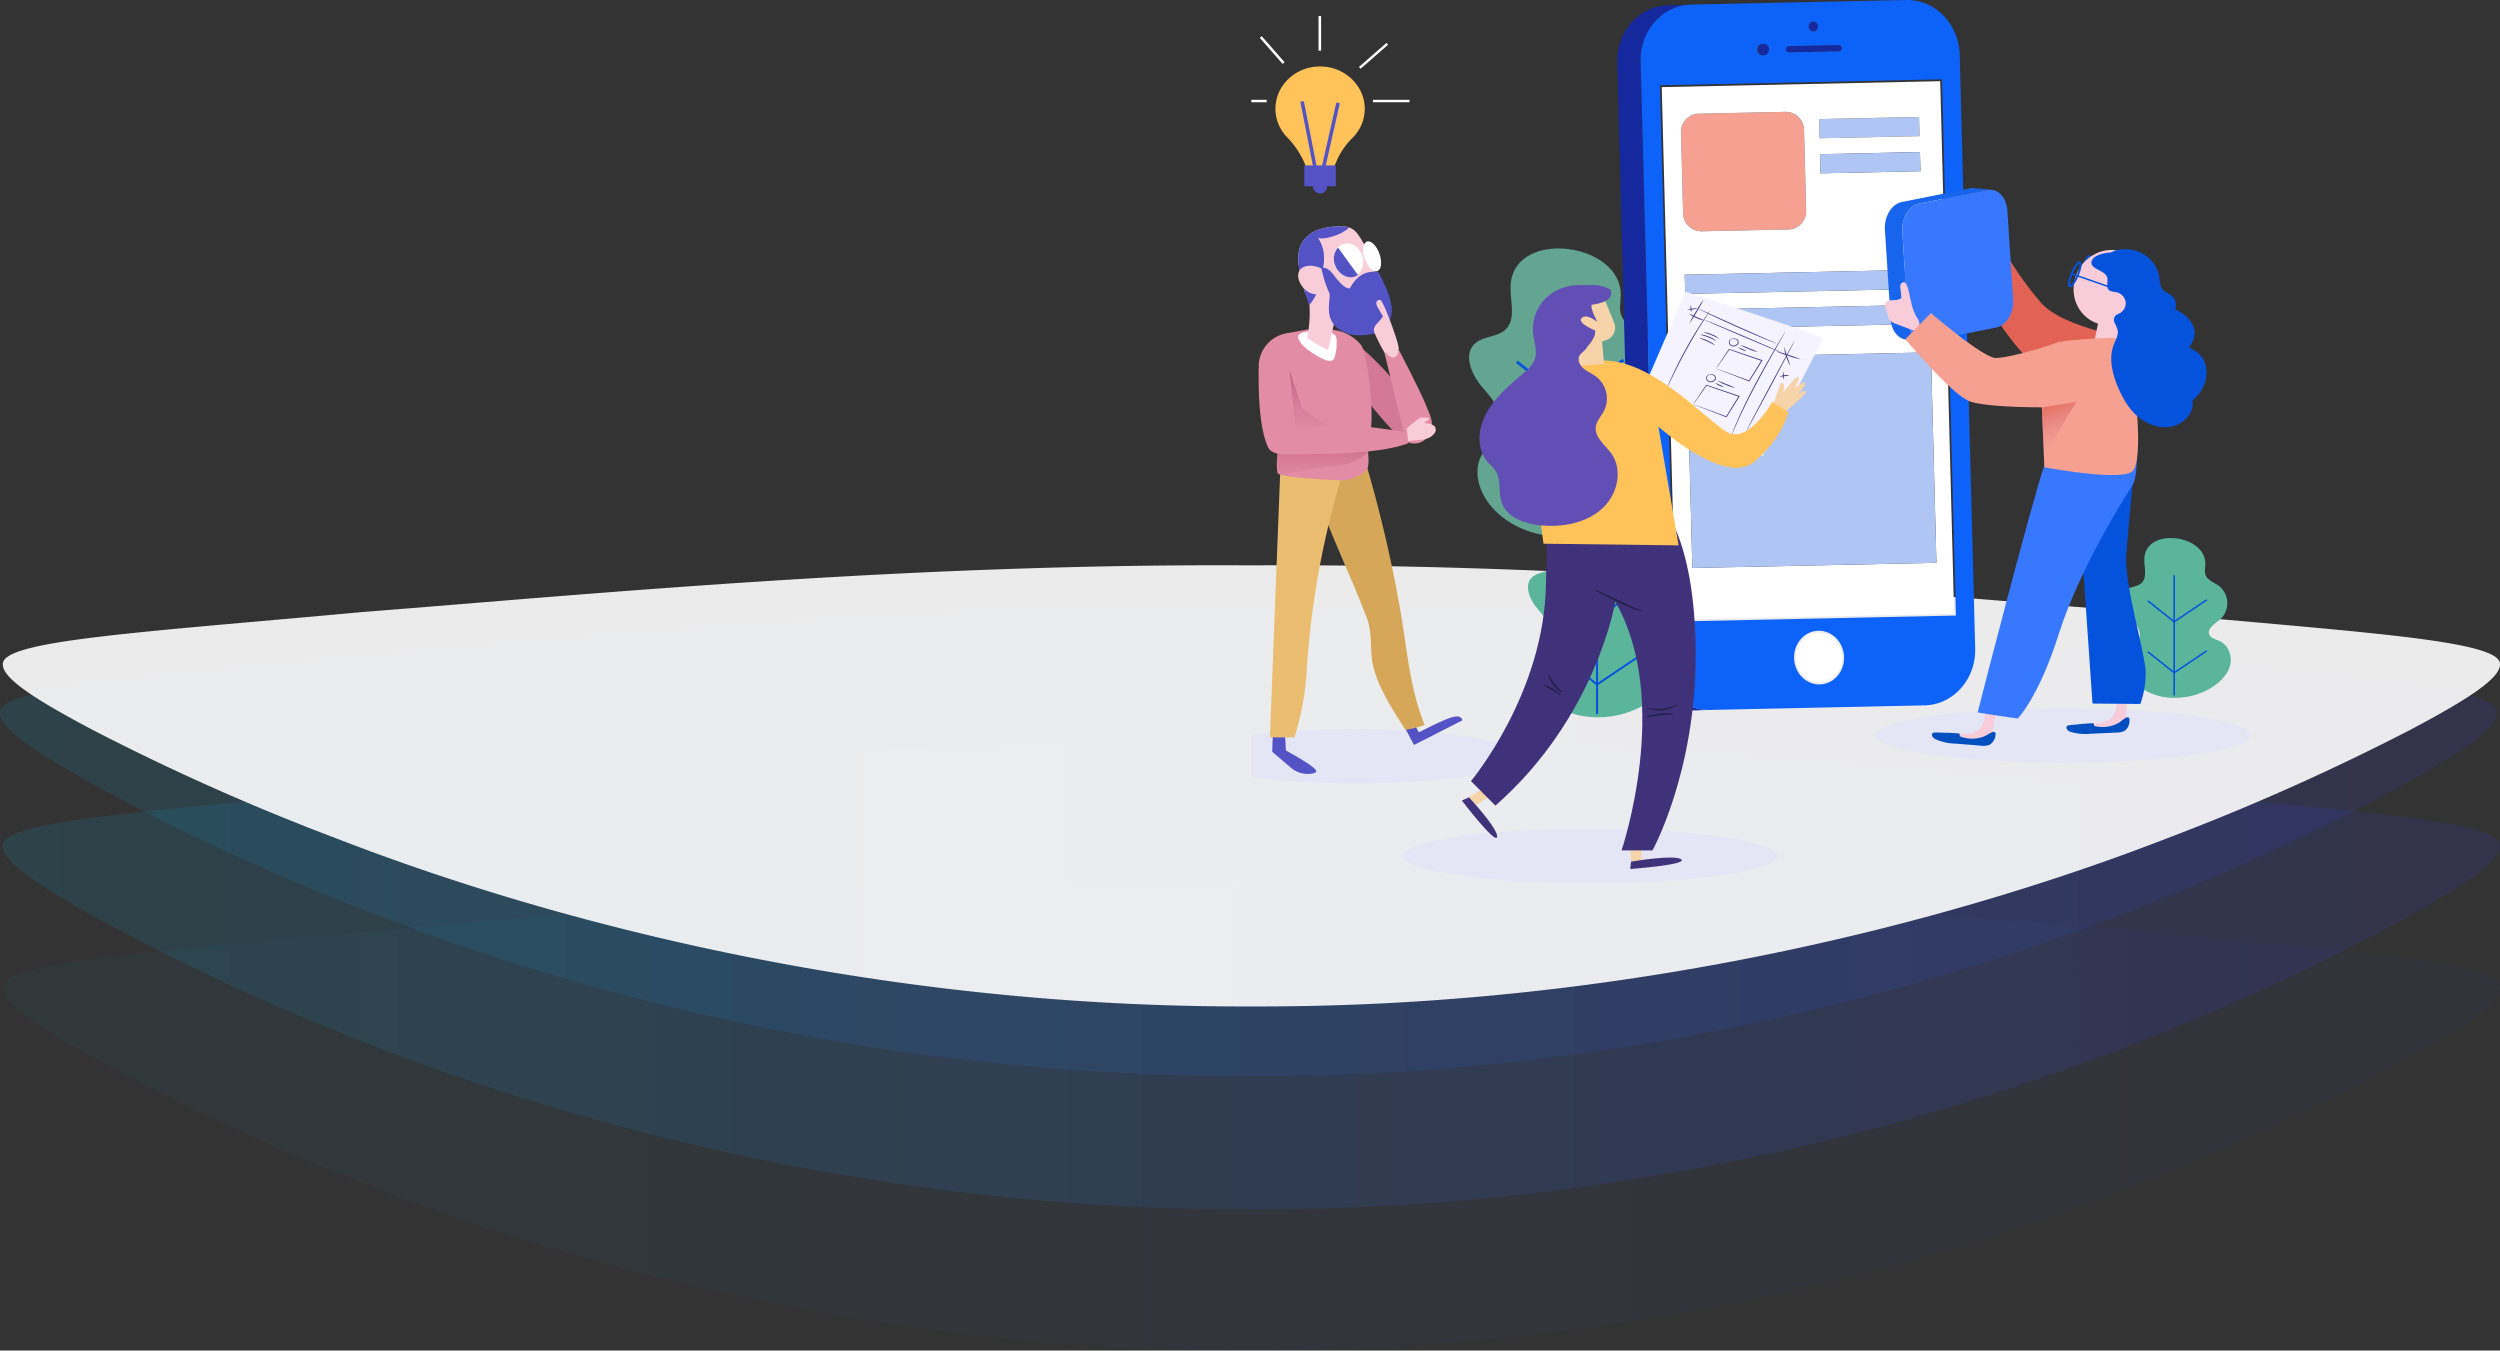 <svg xmlns="http://www.w3.org/2000/svg" xmlns:xlink="http://www.w3.org/1999/xlink" width="920.047" height="497.028" viewBox="0 0 920.047 497.028">
  <rect x="0" y="0" width="920.047" height="497.028" fill="#333333" stroke="none"/>
  <defs>
    <linearGradient id="linear-gradient" x1="-0.25" y1="0.5" x2="1.25" y2="0.5" gradientUnits="objectBoundingBox">
      <stop offset="0" stop-color="#0ab3c4"/>
      <stop offset="1" stop-color="#3d1cde"/>
    </linearGradient>
    <clipPath id="clip-path">
      <rect id="crop" width="367.513" height="325.012" transform="translate(0 91.03)" fill="none"/>
    </clipPath>
    <clipPath id="clip-path-2">
      <path id="Path_198" data-name="Path 198" d="M116.352,113.364l-8.614.266c-.3-11.367,8.049-20.758,18.63-20.983l8.614-.267C124.4,92.606,116.056,102,116.352,113.364Z" transform="translate(-107.73 -92.38)" fill="none"/>
    </clipPath>
    <clipPath id="clip-path-3">
      <path id="Path_201" data-name="Path 201" d="M140.609,304.072l-8.614.267c-10.582.225-19.407-8.808-19.7-20.168l8.614-.267C121.2,295.265,130.028,304.3,140.609,304.072Z" transform="translate(-112.292 -283.904)" fill="none"/>
    </clipPath>
    <linearGradient id="linear-gradient-4" x1="0.59" y1="0.754" x2="0.417" y2="0.02" gradientUnits="objectBoundingBox">
      <stop offset="0" stop-color="#d37897" stop-opacity="0"/>
      <stop offset="0.937" stop-color="#e26356" stop-opacity="0.702"/>
    </linearGradient>
    <linearGradient id="linear-gradient-5" x1="1.545" y1="1.235" x2="1.545" y2="-0.318" gradientUnits="objectBoundingBox">
      <stop offset="0" stop-color="#d37897" stop-opacity="0"/>
      <stop offset="0.899" stop-color="#bc547c"/>
    </linearGradient>
    <linearGradient id="linear-gradient-6" x1="2.477" y1="0.5" x2="3.477" y2="0.5" xlink:href="#linear-gradient-5"/>
    <linearGradient id="linear-gradient-7" x1="3.082" y1="1.235" x2="3.082" y2="-0.318" xlink:href="#linear-gradient-5"/>
    <linearGradient id="linear-gradient-8" x1="8.143" y1="0.5" x2="9.143" y2="0.5" xlink:href="#linear-gradient-5"/>
  </defs>
  <g id="Group_119" data-name="Group 119" transform="translate(299.027 -1083.988)">
    <path id="Ellipse_4_copy_6" data-name="Ellipse 4 copy 6" d="M1275.489,1861.01c-138.825.537-259-33.552-336.786-65.6a832.217,832.217,0,0,1-90.419-42.851c-20.738-11.709-32.18-19.641-32.289-25.029-1.023-9.475,48.739-12.456,132.572-20.615,83.461-6.924,200.994-19.025,326.922-18.213,125.928-.812,243.461,11.288,326.922,18.213,83.833,8.159,133.6,11.14,132.572,20.615-.109,5.388-11.551,13.32-32.288,25.03a821.767,821.767,0,0,1-90.533,42.837C1534.484,1827.454,1414.316,1861.548,1275.489,1861.01Z" transform="translate(-1114.007 -280)" opacity="0.051" fill="url(#linear-gradient)"/>
    <path id="Ellipse_4_copy_6-2" data-name="Ellipse 4 copy 6" d="M1275.489,1809.01c-138.825.537-259-33.552-336.786-65.6a832.194,832.194,0,0,1-90.419-42.851c-20.738-11.709-32.18-19.641-32.289-25.029-1.023-9.475,48.739-12.456,132.572-20.615,83.461-6.924,200.994-19.025,326.922-18.213,125.928-.812,243.461,11.289,326.922,18.213,83.833,8.159,133.6,11.14,132.572,20.615-.109,5.388-11.551,13.32-32.288,25.03a821.767,821.767,0,0,1-90.533,42.837C1534.484,1775.454,1414.316,1809.548,1275.489,1809.01Z" transform="translate(-1114.007 -280)" opacity="0.149" fill="url(#linear-gradient)"/>
    <path id="Ellipse_4_copy_6-3" data-name="Ellipse 4 copy 6" d="M1274.49,1760.01c-138.826.537-259-33.552-336.786-65.6a832.221,832.221,0,0,1-90.42-42.851c-20.738-11.709-32.18-19.641-32.289-25.029-1.023-9.475,48.739-12.456,132.572-20.615,83.461-6.924,200.994-19.025,326.922-18.213,125.928-.812,243.46,11.288,326.922,18.213,83.833,8.159,133.6,11.14,132.572,20.615-.109,5.388-11.551,13.32-32.288,25.03a821.756,821.756,0,0,1-90.533,42.837C1533.484,1726.454,1413.316,1760.548,1274.49,1760.01Z" transform="translate(-1114.007 -280)" opacity="0.149" fill="url(#linear-gradient)"/>
    <path id="Ellipse_4_copy_6-4" data-name="Ellipse 4 copy 6" d="M1275.517,1734.374c138.826.506,259-31.606,336.786-61.8a855.868,855.868,0,0,0,90.42-40.366c20.738-11.03,32.18-18.5,32.289-23.577,1.023-8.926-48.739-11.734-132.572-19.42-83.461-6.522-200.994-17.922-326.922-17.156-125.928-.765-243.46,10.635-326.922,17.156-83.834,7.686-133.6,10.494-132.572,19.42.109,5.076,11.551,12.547,32.288,23.579a845.25,845.25,0,0,0,90.533,40.353C1016.522,1702.764,1136.69,1734.881,1275.517,1734.374Z" transform="translate(-1114.007 -280)" fill="#fff" opacity="0.902"/>
    <g id="Vector_Smart_Object" data-name="Vector Smart Object" transform="translate(161.487 992.958)" clip-path="url(#clip-path)">
      <g id="Group_38" data-name="Group 38" transform="translate(320.185 289.043)">
        <g id="Group_37" data-name="Group 37">
          <path id="Path_189" data-name="Path 189" d="M264.637,256.442c-.367,3.369,1.4,7.511-1.3,9.721-1.622,1.322-4.177,1.16-5.808,2.475-2.751,2.216-.932,6.487,1.356,9.135s5.091,5.929,3.672,9.076c-.72,1.6-2.376,2.619-3.428,4.04-2.338,3.157-1.212,7.671,1.241,10.748,6.321,7.929,19.558,8.405,28.45,3.137,3.225-1.91,6.151-4.6,7.212-8.065s-.26-7.728-3.666-9.332c-1.376-.649-3.144-.973-3.8-2.292-1.117-2.255,2.023-4.1,3.977-5.764a8.076,8.076,0,0,0-.587-12.35c-1.686-1.2-3.967-1.931-4.76-3.779-.562-1.312-.179-2.79-.154-4.206C287.227,248.28,265.838,245.4,264.637,256.442Z" transform="translate(-256.139 -249.435)" fill="#5bb59b"/>
          <g id="Group_34" data-name="Group 34" transform="translate(19.142 13.694)">
            <rect id="Rectangle_49" data-name="Rectangle 49" width="0.582" height="44.201" fill="#0553dd"/>
          </g>
          <g id="Group_35" data-name="Group 35" transform="translate(9.54 22.483)">
            <path id="Path_190" data-name="Path 190" d="M273.649,276.091l-9.878-7.865.375-.423,9.534,7.59,11.852-7.972.337.451Z" transform="translate(-263.77 -267.421)" fill="#0553dd"/>
          </g>
          <g id="Group_36" data-name="Group 36" transform="translate(9.54 41.25)">
            <path id="Path_191" data-name="Path 191" d="M273.649,291.1l-9.878-7.865.375-.423,9.534,7.59,11.852-7.972.337.451Z" transform="translate(-263.77 -282.434)" fill="#0553dd"/>
          </g>
        </g>
      </g>
      <g id="Group_43" data-name="Group 43" transform="translate(80.141 182.467)">
        <g id="Group_42" data-name="Group 42">
          <path id="Path_192" data-name="Path 192" d="M79.462,176.834C78.8,182.918,82,190.4,77.1,194.391c-2.93,2.39-7.546,2.1-10.492,4.47-4.969,4-1.684,11.718,2.45,16.5s9.194,10.71,6.631,16.395c-1.3,2.883-4.291,4.73-6.192,7.3-4.222,5.7-2.188,13.856,2.242,19.413,11.417,14.322,35.329,15.183,51.388,5.667,5.824-3.451,11.111-8.316,13.027-14.568s-.47-13.959-6.621-16.856c-2.486-1.171-5.68-1.757-6.858-4.139-2.016-4.075,3.654-7.4,7.184-10.411,6.672-5.69,6.124-17.209-1.062-22.308-3.043-2.16-7.165-3.489-8.6-6.828-1.015-2.367-.322-5.039-.278-7.594C120.265,162.092,81.629,156.9,79.462,176.834Z" transform="translate(-64.111 -164.177)" fill="#63a590"/>
          <g id="Group_39" data-name="Group 39" transform="translate(34.576 24.734)">
            <rect id="Rectangle_50" data-name="Rectangle 50" width="1.052" height="128.608" fill="#0553dd"/>
          </g>
          <g id="Group_40" data-name="Group 40" transform="translate(17.232 40.611)">
            <path id="Path_193" data-name="Path 193" d="M95.739,212.324,77.9,198.118l.677-.763,17.22,13.709,21.407-14.4.609.814Z" transform="translate(-77.896 -196.665)" fill="#0553dd"/>
          </g>
          <g id="Group_41" data-name="Group 41" transform="translate(17.232 74.508)">
            <path id="Path_194" data-name="Path 194" d="M95.739,239.441,77.9,225.235l.677-.763,17.22,13.709,21.407-14.4.609.814Z" transform="translate(-77.896 -223.782)" fill="#0553dd"/>
          </g>
        </g>
      </g>
      <g id="Group_64" data-name="Group 64" transform="translate(134.668 91.03)">
        <g id="Group_63" data-name="Group 63">
          <g id="Group_46" data-name="Group 46" transform="translate(0 1.688)">
            <g id="Group_45" data-name="Group 45" clip-path="url(#clip-path-2)">
              <g id="Group_44" data-name="Group 44" transform="translate(0)">
                <path id="Path_195" data-name="Path 195" d="M116.352,111.2l-8.614.266a21.6,21.6,0,0,1,2.214-10.179l8.614-.266a21.605,21.605,0,0,0-2.214,10.179" transform="translate(-107.73 -90.219)" fill="#15289e"/>
                <path id="Path_196" data-name="Path 196" d="M118.122,102.284l-8.614.266a20.178,20.178,0,0,1,4.855-6.3l8.614-.267a20.2,20.2,0,0,0-4.855,6.3" transform="translate(-107.286 -91.479)" fill="#15289e"/>
                <path id="Path_197" data-name="Path 197" d="M122.006,96.882l-8.614.267a18.178,18.178,0,0,1,11.561-4.5l8.614-.267a18.188,18.188,0,0,0-11.561,4.5" transform="translate(-106.315 -92.38)" fill="#15289e"/>
              </g>
            </g>
          </g>
          <g id="Group_47" data-name="Group 47" transform="translate(0.008 22.672)">
            <path id="Path_199" data-name="Path 199" d="M122.046,327.6l-8.614.267-5.695-218.431,8.614-.267Z" transform="translate(-107.737 -109.166)" fill="#15289e"/>
          </g>
          <g id="Group_50" data-name="Group 50" transform="translate(5.702 241.102)">
            <g id="Group_49" data-name="Group 49" clip-path="url(#clip-path-3)">
              <g id="Group_48" data-name="Group 48">
                <path id="Path_200" data-name="Path 200" d="M140.609,304.072l-8.614.267c-10.582.225-19.407-8.808-19.7-20.168l8.614-.267c.3,11.36,9.122,20.394,19.7,20.168" transform="translate(-112.292 -283.904)" fill="#15289e"/>
              </g>
            </g>
          </g>
          <g id="Group_51" data-name="Group 51" transform="translate(74.282 43.051)">
            <path id="Path_202" data-name="Path 202" d="M203.935,125.469l.184,7.049-36.781.783-.184-7.049Z" transform="translate(-167.154 -125.469)" fill="#afc6f5"/>
          </g>
          <g id="Group_52" data-name="Group 52" transform="translate(23.458 41.157)">
            <path id="Path_203" data-name="Path 203" d="M165.109,123.955a6.79,6.79,0,0,1,6.66,6.818l.766,29.377a6.7,6.7,0,0,1-6.3,7.085l-32.314.687a6.783,6.783,0,0,1-6.66-6.809l-.766-29.378a6.713,6.713,0,0,1,6.3-7.093Z" transform="translate(-126.496 -123.954)" fill="#f6a091"/>
          </g>
          <g id="Group_53" data-name="Group 53" transform="translate(16.37 29.883)">
            <path id="Path_204" data-name="Path 204" d="M223.313,114.935l5.11,195.986L125.935,313.1l-5.11-195.986ZM221.918,292.17,219.9,214.726l-89.829,1.912,2.019,77.444,89.829-1.912m-94-158.179.766,29.377a6.783,6.783,0,0,0,6.66,6.81l32.313-.687a6.705,6.705,0,0,0,6.3-7.085l-.766-29.377a6.791,6.791,0,0,0-6.66-6.818l-32.314.688a6.711,6.711,0,0,0-6.3,7.093m92.918,70.187-.183-7.049-91.039,1.938.184,7.049,91.038-1.938m-.337-12.909-.183-7.049-91.039,1.938.184,7.049,91.038-1.938m-41.424-49.475.184,7.05,36.781-.783-.184-7.049-36.781.782m-.337-12.909.184,7.049,36.781-.782-.184-7.05-36.781.783" transform="translate(-120.826 -114.935)" fill="#fff"/>
          </g>
          <g id="Group_54" data-name="Group 54" transform="translate(74.618 55.959)">
            <path id="Path_205" data-name="Path 205" d="M204.2,135.8l.184,7.049-36.781.783-.184-7.049Z" transform="translate(-167.423 -135.796)" fill="#afc6f5"/>
          </g>
          <g id="Group_55" data-name="Group 55" transform="translate(70.447 7.903)">
            <path id="Path_206" data-name="Path 206" d="M165.752,97.352a1.786,1.786,0,0,1,1.753,1.8,1.763,1.763,0,0,1-1.657,1.866,1.84,1.84,0,0,1-.1-3.669Z" transform="translate(-164.086 -97.352)" fill="#15289e"/>
          </g>
          <g id="Group_56" data-name="Group 56" transform="translate(62.105 16.579)">
            <path id="Path_207" data-name="Path 207" d="M176.842,104.293a1.121,1.121,0,0,1,1.1,1.127,1.109,1.109,0,0,1-1.041,1.174l-18.387.391a1.121,1.121,0,0,1-1.1-1.127,1.109,1.109,0,0,1,1.042-1.173Z" transform="translate(-157.412 -104.292)" fill="#15289e"/>
          </g>
          <g id="Group_57" data-name="Group 57" transform="translate(65.69 232.808)">
            <path id="Path_208" data-name="Path 208" d="M168.615,277.271c4.722-.1,8.677,3.941,8.81,9.018s-3.608,9.274-8.33,9.375-8.678-3.94-8.81-9.01S163.892,277.372,168.615,277.271Z" transform="translate(-160.281 -277.269)" fill="#fff"/>
          </g>
          <g id="Group_58" data-name="Group 58" transform="translate(51.769 16.03)">
            <ellipse id="Ellipse_5" data-name="Ellipse 5" cx="1.997" cy="2.144" rx="1.997" ry="2.144" transform="translate(0 0.13) rotate(-1.867)" fill="#15289e"/>
          </g>
          <g id="Group_59" data-name="Group 59" transform="translate(25.615 129.674)">
            <path id="Path_209" data-name="Path 209" d="M218.05,194.765l2.019,77.444-89.828,1.912-2.019-77.444Z" transform="translate(-128.222 -194.765)" fill="#afc6f5"/>
          </g>
          <g id="Group_60" data-name="Group 60" transform="translate(8.614)">
            <path id="Path_210" data-name="Path 210" d="M212.338,91.034c10.581-.225,19.407,8.8,19.7,20.168l5.695,218.431c.3,11.359-8.049,20.758-18.63,20.984L140.027,352.3c-10.581.226-19.407-8.808-19.7-20.168L114.629,113.7c-.3-11.367,8.049-20.758,18.63-20.984Zm18.295,226.531-5.145-197.347-103.762,2.209,5.145,197.347,103.762-2.209m-50.1,25.348c5.072-.108,9.089-4.624,8.947-10.069s-4.39-9.793-9.462-9.685-9.089,4.623-8.947,10.076,4.389,9.786,9.462,9.678M169.154,108a1.109,1.109,0,0,0-1.042,1.173,1.122,1.122,0,0,0,1.1,1.127l18.387-.391a1.109,1.109,0,0,0,1.041-1.174,1.121,1.121,0,0,0-1.1-1.127L169.154,108m-9.364-.873a2.15,2.15,0,1,0,2.052,2.1,2.089,2.089,0,0,0-2.052-2.1m18.33-8.195a1.767,1.767,0,0,0-1.665,1.875,1.785,1.785,0,0,0,1.76,1.794,1.763,1.763,0,0,0,1.657-1.866,1.786,1.786,0,0,0-1.753-1.8" transform="translate(-114.621 -91.03)" fill="#0d62f9"/>
          </g>
          <g id="Group_61" data-name="Group 61" transform="translate(24.82 99.168)">
            <path id="Path_211" data-name="Path 211" d="M218.624,170.361l.184,7.049-91.038,1.938-.184-7.049Z" transform="translate(-127.586 -170.361)" fill="#afc6f5"/>
          </g>
          <g id="Group_62" data-name="Group 62" transform="translate(25.157 112.077)">
            <path id="Path_212" data-name="Path 212" d="M218.893,180.688l.184,7.049-91.038,1.938-.184-7.049Z" transform="translate(-127.855 -180.688)" fill="#afc6f5"/>
          </g>
        </g>
      </g>
      <ellipse id="Ellipse_6" data-name="Ellipse 6" cx="68.809" cy="10" rx="68.809" ry="10" transform="translate(229.895 351.691)" fill="#e0e1f9" opacity="0.64"/>
      <ellipse id="Ellipse_7" data-name="Ellipse 7" cx="68.809" cy="10" rx="68.809" ry="10" transform="translate(55.95 396.042)" fill="#e0e1f9" opacity="0.64"/>
      <ellipse id="Ellipse_8" data-name="Ellipse 8" cx="60.03" cy="10" rx="60.03" ry="10" transform="translate(-21.743 359.307)" fill="#e0e1f9" opacity="0.64"/>
      <g id="Group_66" data-name="Group 66" transform="translate(233.075 160.248)">
        <path id="Path_213" data-name="Path 213" d="M272.383,222.207l-3.7-26.13s-23.9-3.821-31.634-12.9a121.156,121.156,0,0,1-11.486-15.8l-11.927,8.7s12.845,30.434,37.616,41.739" transform="translate(-179.657 -141.156)" fill="#e26356"/>
        <path id="Path_214" data-name="Path 214" d="M225.773,147.026h0l-6.4-.6a4.975,4.975,0,0,0-.613-.02c-.019,0-.038.005-.057.006a5.215,5.215,0,0,0-.822.094l-25.165,5.022c-.1.02-.2.042-.293.067-.056.014-.109.039-.165.055-.156.046-.309.1-.461.156-.094.037-.187.073-.279.114-.156.069-.308.148-.459.231-.059.032-.12.056-.179.09-.02.013-.039.029-.06.041a6.854,6.854,0,0,0-.7.483c-.031.025-.061.055-.093.081q-.291.237-.562.507c-.067.067-.131.138-.2.208q-.217.231-.42.482c-.062.076-.125.152-.184.232q-.23.3-.438.632c-.025.039-.053.073-.078.111l-.014.027q-.24.391-.447.813c-.038.076-.07.155-.106.232-.1.21-.191.423-.277.642-.017.043-.039.083-.055.127s-.023.084-.038.125a11.678,11.678,0,0,0-.389,1.287c0,.017-.01.032-.014.049-.01.042-.013.087-.022.13-.079.361-.142.729-.187,1.1-.006.051-.02.1-.025.15,0,.025,0,.05,0,.074a11.8,11.8,0,0,0-.059,1.244c0,.039-.006.075-.006.113q0,.29.024.581l2.113,32.924c.022.328.061.646.108.96.006.037.007.077.013.114.013.085.033.168.049.252.018.1.036.2.058.3.029.138.063.272.1.407.024.092.046.185.072.276.041.139.086.274.131.409.027.08.052.162.08.24.059.159.122.312.187.464.022.05.041.1.063.152.09.2.186.394.287.582.025.044.051.084.076.127.08.142.162.281.249.416.041.064.085.123.128.185.075.108.149.216.228.319.05.065.1.126.155.19.076.092.151.184.231.271.057.063.115.122.174.181.079.082.159.161.241.237.061.057.125.112.187.166.084.071.168.14.254.206.065.05.131.1.2.147.089.062.178.121.268.177.069.043.137.085.207.125.094.054.188.1.285.149.07.035.14.071.211.1.1.045.2.083.307.121.068.026.136.054.206.076.115.037.234.066.352.095.06.014.118.033.178.046a5.037,5.037,0,0,0,.534.081l.01,0,6.4.6a5.026,5.026,0,0,1-.546-.082c-.059-.013-.115-.03-.174-.045-.119-.029-.238-.058-.355-.1-.069-.022-.135-.05-.2-.074-.1-.039-.208-.078-.31-.123-.071-.031-.14-.066-.209-.1-.1-.047-.193-.1-.286-.151-.069-.039-.137-.082-.205-.125q-.138-.085-.269-.177c-.067-.048-.133-.1-.2-.147-.086-.065-.171-.134-.254-.206-.063-.054-.126-.108-.187-.166-.082-.076-.163-.156-.242-.237-.058-.06-.116-.119-.173-.181-.079-.087-.155-.179-.231-.271-.052-.064-.1-.125-.156-.192-.078-.1-.152-.209-.226-.316-.044-.062-.088-.122-.13-.186-.087-.134-.169-.275-.25-.418-.024-.042-.05-.082-.074-.125-.1-.188-.2-.383-.288-.582-.022-.049-.041-.1-.062-.151-.065-.152-.13-.306-.187-.464-.029-.079-.054-.16-.08-.241-.046-.135-.091-.27-.131-.409-.026-.09-.048-.184-.073-.276-.034-.134-.068-.269-.1-.406-.021-.1-.039-.2-.058-.3-.023-.121-.043-.243-.061-.366-.047-.314-.087-.632-.108-.959l-2.114-32.925c-.015-.232-.016-.463-.017-.693a11.777,11.777,0,0,1,.059-1.244c.008-.075.02-.15.028-.224.045-.374.108-.743.186-1.1.013-.059.023-.119.037-.177a11.5,11.5,0,0,1,.389-1.288c.03-.084.06-.168.093-.252.085-.219.179-.432.277-.642.035-.077.068-.156.1-.232.139-.28.288-.552.448-.813.028-.047.06-.09.09-.136q.21-.329.44-.634c.06-.079.122-.154.183-.23.135-.168.276-.329.421-.484.065-.069.13-.14.2-.206q.274-.271.564-.509c.031-.025.061-.055.092-.08a7.148,7.148,0,0,1,.7-.483c.078-.047.158-.087.237-.13.151-.083.3-.163.46-.232.092-.041.184-.077.278-.113q.228-.089.463-.156c.151-.044.3-.091.457-.123l25.165-5.022a5.207,5.207,0,0,1,.822-.094,5.053,5.053,0,0,1,.67.014Z" transform="translate(-186.439 -146.402)" fill="#1865ed"/>
        <g id="Group_65" data-name="Group 65" transform="translate(6.467 0.602)">
          <path id="Path_215" data-name="Path 215" d="M223,146.986c3.71-.741,7,2.628,7.315,7.49l2.114,32.925c.312,4.862-2.47,9.443-6.181,10.184l-25.165,5.022c-3.716.742-7.01-2.627-7.322-7.489l-2.114-32.925c-.312-4.862,2.471-9.443,6.187-10.185Z" transform="translate(-191.626 -146.884)" fill="#3878ff"/>
        </g>
        <path id="Path_216" data-name="Path 216" d="M258.273,298.61c-.12,1.839-.293,3.813-1.527,5.238-1.455,1.68-3.94,2.106-6.209,2.422l-9.918,1.381c-.169.464.4.853.892,1.01,2.445.785,5.108.443,7.673.189q4.463-.439,8.954-.484c1.331-.013,2.91-.125,3.586-1.212a4.181,4.181,0,0,0,.155-2.763c-.36-2.847.485-5.749.055-8.588-.049-.327-.16-.706-.487-.823a1.011,1.011,0,0,0-.525,0C258.395,295.462,258.414,296.455,258.273,298.61Z" transform="translate(-172.917 -109.26)" fill="#f9ccda"/>
        <path id="Path_217" data-name="Path 217" d="M259.328,304.173a12.048,12.048,0,0,1-7.832,1.474c-.174-.021-1.136-.221-1.311-.239-.1-.521-.046-1.03-.5-1.014q-3.107.113-6.195.491c-.653.081-3.133.135-3.395.616a1.213,1.213,0,0,0,.246,1.346,3.078,3.078,0,0,0,1.281.761,19.39,19.39,0,0,0,7.452.635l9.261-.414a6.313,6.313,0,0,0,3.047-.654,4.51,4.51,0,0,0,1.781-3.883C263.222,300.618,260.217,303.658,259.328,304.173Z" transform="translate(-173.068 -107.444)" fill="#004fc1"/>
        <path id="Path_218" data-name="Path 218" d="M219.811,302.462c-.374,1.809-.82,3.743-2.241,5-1.675,1.484-4.2,1.6-6.491,1.628l-10.024.133c-.232.439.281.9.745,1.112,2.314,1.082,5,1.075,7.581,1.143q4.484.12,8.944.636c1.321.153,2.9.238,3.722-.755a4.2,4.2,0,0,0,.537-2.719c.039-2.868,1.279-5.639,1.246-8.507a.933.933,0,0,0-.369-.877,1,1,0,0,0-.52-.066C220.368,299.356,220.248,300.343,219.811,302.462Z" transform="translate(-182.816 -108.2)" fill="#f9ccda"/>
        <path id="Path_219" data-name="Path 219" d="M264.4,227.265s-2.239,21.734-3.078,33.667,7.372,37.333,7.092,44.228a33.985,33.985,0,0,1-1.959,10.873l-17.614-.148-5.986-86.763Z" transform="translate(-172.351 -126.183)" fill="#0553dd"/>
        <path id="Path_220" data-name="Path 220" d="M246.981,171.274c-1.011,2.425-2.318,4.207-2.92,3.981s-.27-2.373.74-4.8,2.318-4.207,2.92-3.981S247.991,168.851,246.981,171.274Z" transform="translate(-172.124 -141.387)" fill="none" stroke="#0553dd" stroke-miterlimit="10" stroke-width="0.736"/>
        <ellipse id="Ellipse_9" data-name="Ellipse 9" cx="13.986" cy="13.255" rx="13.986" ry="13.255" transform="matrix(0.455, -0.891, 0.891, 0.455, 64.759, 43.043)" fill="#f9ccda"/>
        <path id="Path_221" data-name="Path 221" d="M250.891,181.423l-3.032,14.688,8.55,3.039,3.369-18.271Z" transform="translate(-171.099 -137.781)" fill="#f9ccda"/>
        <path id="Path_222" data-name="Path 222" d="M272.385,224.77s-25.936,1.636-34.161,4.588c-4.249,12.271-22.6,83.058-24.382,90.41,2.782.58,14.725,2.246,14.725,2.246s7.646-7.536,15.117-31.111c7.9-24.934,25.617-52.434,26.963-54.457C272.705,233.349,272.385,224.77,272.385,224.77Z" transform="translate(-179.605 -126.807)" fill="#3878ff"/>
        <path id="Path_223" data-name="Path 223" d="M196.162,180.138a2.473,2.473,0,0,0-.811-1.437,2.332,2.332,0,0,0-2.144-.064,17.789,17.789,0,0,1-2.048.864c-1.3.325-2.843-.116-3.919.649a1.865,1.865,0,0,0-.723,1.985,7.337,7.337,0,0,0,.493,1.052c.562,1.2.46,2.659,1.278,3.717a5.72,5.72,0,0,0,2.624,1.578l7.1,2.679a.63.63,0,0,0,.474.047.548.548,0,0,0,.239-.309c.991-2.336.566-3.466-.675-5.356A18.138,18.138,0,0,1,196.162,180.138Z" transform="translate(-186.453 -138.399)" fill="#f9ccda"/>
        <path id="Path_224" data-name="Path 224" d="M219.832,308.06a12.11,12.11,0,0,1-7.967.486c-.171-.042-1.1-.361-1.268-.4-.028-.529.1-1.028-.352-1.067q-3.1-.276-6.21-.285c-.658,0-3.124-.256-3.45.188a1.206,1.206,0,0,0,.056,1.365,3.025,3.025,0,0,0,1.165.913,19.275,19.275,0,0,0,7.3,1.559l9.239.743a6.334,6.334,0,0,0,3.11-.269,4.581,4.581,0,0,0,2.3-3.627C224.186,305.021,220.786,307.66,219.832,308.06Z" transform="translate(-182.966 -106.37)" fill="#004fc1"/>
        <path id="Path_225" data-name="Path 225" d="M193.431,175.186a1.6,1.6,0,0,0-.864-1.017,1.2,1.2,0,0,0-1.352.719,3.112,3.112,0,0,0-.11,1.6q.24,2.228.478,4.458c.09.845.288,1.839,1.106,2.188a1.628,1.628,0,0,0,1.792-.478c.811-.945.273-2.05.111-3.1A18.592,18.592,0,0,0,193.431,175.186Z" transform="translate(-185.303 -139.469)" fill="#f9ccda"/>
        <path id="Path_226" data-name="Path 226" d="M274.562,197.723a6.538,6.538,0,0,0-6.774-5.4c-7.212.22-18.127.979-19.917,1.882-2.23,1.124-17.376,5.525-22.019,5.525s-23.9-16.527-23.9-16.527l-9.416,9.615s17.2,20.458,23.624,22.827,26.614,2.232,26.614,2.232l.929,22.041s30.021,5.757,32.878,1.018,1.072-22.687,1.072-22.687Z" transform="translate(-184.931 -137.2)" fill="#f6a091"/>
        <path id="Path_227" data-name="Path 227" d="M232.729,211.335l12.653-1.957-11.889,20.075Z" transform="translate(-174.882 -130.656)" fill="url(#linear-gradient-4)"/>
        <path id="Path_228" data-name="Path 228" d="M243.946,173.083c-1.011,2.424-2.318,4.206-2.92,3.98s-.271-2.373.739-4.8,2.318-4.207,2.92-3.981S244.957,170.658,243.946,173.083Z" transform="translate(-172.883 -140.935)" fill="none" stroke="#0553dd" stroke-miterlimit="10" stroke-width="0.736"/>
        <path id="Path_229" data-name="Path 229" d="M241.435,171.621c.557.137,15.244,5.319,15.244,5.319" transform="translate(-172.705 -140.096)" fill="none" stroke="#0553dd" stroke-miterlimit="10" stroke-width="0.552"/>
      </g>
      <path id="Path_230" data-name="Path 230" d="M253.08,174.384c.529,1.6-.557,3.691.736,4.832.72.635,1.826.589,2.78.812a4.4,4.4,0,0,1,3.34,3.57,4.258,4.258,0,0,1-2.336,4.226,5.649,5.649,0,0,0-1.391.755,2.493,2.493,0,0,0-.323,2.724A16.955,16.955,0,0,1,257,194c.332,1.715-.68,3.367-1.339,5-2.119,5.235-.645,11.158,1.615,16.34,1.711,3.924,3.93,7.761,7.292,10.568s8.033,4.458,12.4,3.51,8.05-4.922,7.638-9.15a16.331,16.331,0,0,0-1.422-4.524c-1.723-4.192-3.007-8.963-1.163-13.11.986-2.219,2.824-4.125,3.246-6.5.544-3.068-1.476-6.093-4.06-8.012s-5.714-3.036-8.579-4.553-5.631-3.646-6.594-6.62c-.683-2.109-.384-4.435-1.19-6.5-1.09-2.8-4.116-4.65-7.235-5.055-2.509-.325-8.875.151-10.088,2.9C246.133,171.433,252.232,171.826,253.08,174.384Z" transform="translate(61.841 18.568)" fill="#0553dd"/>
      <path id="Path_231" data-name="Path 231" d="M275.908,188.811c1.531-2.281,1.747-5.681-.453-7.4-.92-.72-2.142-1.061-2.971-1.874-1.308-1.281-1.254-3.278-1.54-5.041a12.047,12.047,0,0,0-5.6-8.179,13.509,13.509,0,0,0-10.17-1.525,3.689,3.689,0,0,0-2.139,1.173c-.769,1.042-.3,2.536.579,3.494a30.73,30.73,0,0,0,3.1,2.422c2.67,2.236,3.6,5.735,4.9,8.878a34.155,34.155,0,0,0,6.9,10.5C272.546,195.474,273.391,192.56,275.908,188.811Z" transform="translate(63.172 18.345)" fill="#0553dd"/>
      <path id="Path_232" data-name="Path 232" d="M284.429,198.324a10.969,10.969,0,0,1,.691,7.194,13.582,13.582,0,0,1-3.059,5.942,6.592,6.592,0,0,1-2.438,1.867,8.016,8.016,0,0,1-3.572.324c-4.128-.321-8.622-1.7-10.6-5.145-2.264-3.938-1.127-14.767,4.357-16.165C274.645,191.109,282.375,194.083,284.429,198.324Z" transform="translate(66.1 25.262)" fill="#0553dd"/>
      <g id="Group_71" data-name="Group 71" transform="translate(101.807 278.093)">
        <g id="Group_70" data-name="Group 70">
          <path id="Path_233" data-name="Path 233" d="M92.559,249.841c-.478,4.406,1.837,9.825-1.706,12.715-2.121,1.73-5.464,1.518-7.6,3.236-3.6,2.9-1.219,8.486,1.774,11.949s6.658,7.756,4.8,11.873c-.942,2.089-3.107,3.425-4.485,5.285-3.057,4.129-1.584,10.034,1.624,14.058,8.268,10.372,25.585,11,37.214,4.1,4.218-2.5,8.047-6.022,9.434-10.549s-.339-10.109-4.795-12.208c-1.8-.848-4.112-1.271-4.966-3-1.46-2.951,2.647-5.36,5.2-7.54,4.832-4.122,4.436-12.463-.769-16.156-2.2-1.564-5.189-2.527-6.225-4.944-.735-1.715-.233-3.649-.2-5.5C122.109,239.165,94.13,235.4,92.559,249.841Z" transform="translate(-81.443 -240.675)" fill="#5bb59b"/>
          <g id="Group_67" data-name="Group 67" transform="translate(25.039 17.913)">
            <rect id="Rectangle_51" data-name="Rectangle 51" width="0.762" height="57.818" fill="#0553dd"/>
          </g>
          <g id="Group_68" data-name="Group 68" transform="translate(12.479 29.41)">
            <path id="Path_234" data-name="Path 234" d="M104.348,275.543,91.426,265.255l.49-.553,12.471,9.928,15.5-10.428.441.589Z" transform="translate(-91.426 -264.202)" fill="#0553dd"/>
          </g>
          <g id="Group_69" data-name="Group 69" transform="translate(12.479 53.958)">
            <path id="Path_235" data-name="Path 235" d="M104.348,295.18,91.426,284.893l.49-.553,12.471,9.928,15.5-10.428.441.589Z" transform="translate(-91.426 -283.84)" fill="#0553dd"/>
          </g>
        </g>
      </g>
      <g id="Group_72" data-name="Group 72" transform="translate(2.676 174.359)">
        <path id="Path_236" data-name="Path 236" d="M26.874,189.9s5.8.955,20.913,18.866c6.551,13.134,6.8,19.1,6.8,19.1s-.251,2.866-4.535.955S31.41,208.045,31.41,208.045Z" transform="translate(4.043 -149.638)" fill="#d37897"/>
        <path id="Path_237" data-name="Path 237" d="M37.733,193.5c3.187,3.588,5.586,32.218,2.9,33.486-5.8,2.735-12.579,2.638-19.057,2.481a15.4,15.4,0,0,1-5.2-.726,9.487,9.487,0,0,1-4.548-4.049,15.049,15.049,0,0,1-1.646-10.743A23.728,23.728,0,0,1,15.121,204c2.266-2.832,5.043-5.371,6.565-8.619,1.5-3.2,1.421-7.537,5.987-7.2A15.422,15.422,0,0,1,37.733,193.5Z" transform="translate(-0.215 -150.072)" fill="#e28da5"/>
        <path id="Path_238" data-name="Path 238" d="M45.376,306.478l3.14,5.971,17.774-9.033s0-2.2-3.607-1.221-12.364,5.615-12.364,5.615l-2.061-3.662Z" transform="translate(8.67 -121.621)" fill="#5353c6"/>
        <path id="Path_239" data-name="Path 239" d="M6.374,307.4l-.224,6.771,6.89,5.877a9.449,9.449,0,0,0,7.811,2.15c1.044-.2,1.738-.556,1.4-1.193-.961-1.822-11.055-7.29-11.055-7.29l-.481-8.656Z" transform="translate(-1.139 -120.842)" fill="#5353c6"/>
        <path id="Path_240" data-name="Path 240" d="M37.094,225.495a488.387,488.387,0,0,1,13.354,56.377c2.491,14.244,3.471,28.871,8.97,42.336A37.806,37.806,0,0,1,52.364,326c-3.082-4.954-5.794-8.88-8.321-14.108a41.56,41.56,0,0,1-3.722-10.111c-1.069-5.577-.115-11.495-2.135-16.83-6.669-17.621-15.064-33.9-20.5-51.9A3.009,3.009,0,0,1,17.57,231c.4-.918,1.561-1.256,2.583-1.475C25.939,228.285,31.191,226.051,37.094,225.495Z" transform="translate(1.682 -140.737)" fill="#d6a659"/>
        <path id="Path_241" data-name="Path 241" d="M9.728,220.475Q7.6,275.283,5.47,330.092c2.725,0,6.3.015,9.023.015a101.72,101.72,0,0,0,4.494-24.218,315.647,315.647,0,0,1,13.69-74.407,57.789,57.789,0,0,0-9.838-8.2A18.284,18.284,0,0,0,9.728,220.475Z" transform="translate(-1.309 -142.057)" fill="#eabd70"/>
        <path id="Path_242" data-name="Path 242" d="M54.288,213.9c1.178,2.971,2.81,5.747,2.275,8.88s-3.532,6.131-6.833,5.592c-2.733-.447-4.008-6.592-4.008-6.592L39.17,195.032l5.441-.843S52.429,209.212,54.288,213.9Z" transform="translate(7.118 -148.565)" fill="#e28da5"/>
        <path id="Path_243" data-name="Path 243" d="M41.155,227.161s.354,3.2-.26,4.657c-1.231,2.924-8.229,4.557-8.229,4.557s-24.549-.754-24.917-2.826c-.75-4.222.429-8.262.427-12.543a2.018,2.018,0,0,1,.325-1.338,2.218,2.218,0,0,1,1.056-.576,45.528,45.528,0,0,1,19.748-1.752c2.553.333,7.313.729,9.419,2.264C41.227,221.43,41.155,227.161,41.155,227.161Z" transform="translate(-0.801 -142.873)" fill="#e28da5"/>
        <path id="Path_244" data-name="Path 244" d="M50.673,214.52a.828.828,0,0,1,.725-.1.985.985,0,0,1,.327.4c1,1.583,4.05.949,4.974,2.573a2.108,2.108,0,0,1-.2,2.158,5.9,5.9,0,0,1-1.721,1.555c-1.675,1.123-5.729,1.131-5.729,1.131l-5.208.845.028-2.085,2.645-1.505s-.467-1.31-.271-1.524A17.257,17.257,0,0,1,50.673,214.52Z" transform="translate(8.287 -143.519)" fill="#f9ccda"/>
        <path id="Path_245" data-name="Path 245" d="M40.9,223.659c.116.693.18,1.334.214,1.844a20.042,20.042,0,0,1-12.33,5.028c-5.15.266-13.122,2.046-19.1,3.389-1.15-.272-1.874-.576-1.934-.917-.75-4.222.429-8.262.427-12.543a3.626,3.626,0,0,1,.064-.764c4.265-.289,8.362-.556,8.362-.556Z" transform="translate(-0.801 -142.326)" fill="url(#linear-gradient-5)"/>
        <path id="Path_246" data-name="Path 246" d="M49.52,214.536a2.591,2.591,0,0,1,.763-.486,2.892,2.892,0,0,1,1.077-.1q.761.027,1.521.073c.238.014.523.059.617.268s-.1.466-.3.616c-.626.462-1.431.661-2.063,1.115s-1.061,1.142-1.733,1.545a1.205,1.205,0,0,1-.647.2,1.579,1.579,0,0,1-.638-.211c-.882-.444-.827-.706-.222-1.413A11.835,11.835,0,0,1,49.52,214.536Z" transform="translate(9.188 -143.625)" fill="#f9ccda"/>
        <path id="Path_247" data-name="Path 247" d="M33.068,194.553a59.38,59.38,0,0,1-14.956,28.532c9.331-1.571,29.055,1.288,38.406,2.744.652,1.343.5,2.577.679,4.046-9.742,3.9-30.692,4.139-41.268,4.152-3.6.005-8.809.491-10.29-2.623-3.286-6.911-3.651-20.744-3.456-30.238a12.421,12.421,0,0,1,10.48-11.774l7.7-1.383,13.815,2.219S33.374,193.043,33.068,194.553Z" transform="translate(-2.141 -150.11)" fill="#e28da5"/>
        <path id="Path_248" data-name="Path 248" d="M2.174,201.265v-.1a12.421,12.421,0,0,1,10.48-11.774l7.7-1.383,2.156.347,3.257,9.718c-.553,0-13.844-2.1-22.7,2.755C2.75,201,2.456,201.142,2.174,201.265Z" transform="translate(-2.133 -150.11)" fill="url(#linear-gradient-6)"/>
        <path id="Path_249" data-name="Path 249" d="M27.639,190.4a2.873,2.873,0,0,1,.287,1.191,17.458,17.458,0,0,1-.717,6.529,2.352,2.352,0,0,1-.37.8c-.6.748-1.818.645-2.754.335a19.279,19.279,0,0,1-3.937-1.993c-2.374-1.455-4.812-3.073-6.053-5.48a2.111,2.111,0,0,1-.306-1.2c.117-.934,1.214-1.426,2.175-1.659C18.4,188.329,26.163,187.765,27.639,190.4Z" transform="translate(0.769 -150.007)" fill="#fff"/>
        <path id="Path_250" data-name="Path 250" d="M17.109,198.72A59.764,59.764,0,0,0,24.78,203.2l2.549-11.262a43.473,43.473,0,0,0,5.837.467c4.778-.613,9.485-3.706,10.458-8.181.6-2.779-.264-5.635-1.122-8.353-1.764-5.589-3.6-11.306-7.278-15.979a6.445,6.445,0,0,0-5.189-2.2,25.041,25.041,0,0,0-8.2,1.007,11.934,11.934,0,0,0-6.466,4.7c-1.653,2.63-1.789,5.887-1.321,8.915s1.485,5.96,1.983,8.984c.158.959,1.7,3.212,1.921,5.418A47.45,47.45,0,0,1,17.109,198.72Z" transform="translate(0.776 -157.691)" fill="#f9ccda"/>
        <path id="Path_251" data-name="Path 251" d="M21.063,180.856c-.554,2.362-2.652,5.392-3.33,5.762-.007-.889-1.561-4.424-1.708-5.319-.5-3.024-1.515-5.956-1.983-8.984s-.333-6.286,1.321-8.915a11.934,11.934,0,0,1,6.466-4.7,25.041,25.041,0,0,1,8.2-1.007,8.616,8.616,0,0,1,2.459.378c-2.453,2.856-10.61,5.018-11.525,3.608C25.172,168.169,22.806,173.425,21.063,180.856Z" transform="translate(0.776 -157.691)" fill="#5353c6"/>
        <path id="Path_252" data-name="Path 252" d="M19.245,169.332c-1.73-.228-3.711.1-4.759,1.424-1.193,1.508-.714,3.692.269,5.331a7.79,7.79,0,0,0,3.264,3.115,6.408,6.408,0,0,0,6.078-.422C29.867,174.99,24.066,169.97,19.245,169.332Z" transform="translate(0.769 -154.797)" fill="#f9ccda"/>
        <path id="Path_253" data-name="Path 253" d="M46.478,186.624c-.463,3.757-2.68,6.826-6.595,7.559-3.011.565-6.675.9-9.557-.1-10.2-3.551-5.855-12.566-6.8-14.932a44.567,44.567,0,0,1-2.922-9.242c1.9-.445,3.545,1.255,4.687,2.766s3.955,5.169,5.859,4.726c1.41-2.769,3.943-5.494,7.155-5.914,1.232-.161,3.015-.568,3.579.481C45.236,178.185,46.875,183.408,46.478,186.624Z" transform="translate(2.477 -154.654)" fill="#5353c6"/>
        <path id="Path_254" data-name="Path 254" d="M40.459,198.7l-.3.276A66.05,66.05,0,0,1,36.548,192a3.829,3.829,0,0,1-.467-1.934A4.091,4.091,0,0,1,37.39,187.9c.682-.727,1.39-1.715,2.07-2.442l-1.87-3.211A4,4,0,0,1,37,180.868a1.36,1.36,0,0,1,.5-1.337.905.905,0,0,1,1.267.1c1.467,1.839,6.637,15.9,6.46,17.707-.109,1.1-.305,2.342-1.271,2.955C42.788,201.033,41.284,199.783,40.459,198.7Z" transform="translate(6.342 -152.283)" fill="#f9ccda"/>
        <path id="Path_255" data-name="Path 255" d="M33.536,168.407c1.034,3,3.081,5.057,4.572,4.6s1.86-3.268.826-6.267-3.081-5.058-4.572-4.6S32.5,165.407,33.536,168.407Z" transform="translate(5.563 -156.595)" fill="#fff"/>
        <ellipse id="Ellipse_10" data-name="Ellipse 10" cx="5.382" cy="6.259" rx="5.382" ry="6.259" transform="translate(26.047 8.19) rotate(-18.097)" fill="#fff"/>
        <path id="Path_256" data-name="Path 256" d="M11.195,199.944,15.9,213.983s7.614,6.429,11.906,6.691c-.277.263-14.4-.393-14.4-.393Z" transform="translate(0.123 -147.126)" fill="url(#linear-gradient-7)"/>
        <path id="Path_257" data-name="Path 257" d="M21.41,173.786s-2.354-2.887-4.43-1.706,1.246,4.461,1.246,4.461l3.184.131Z" transform="translate(1.399 -154.164)" opacity="0.4" fill="url(#linear-gradient-8)"/>
        <path id="Path_258" data-name="Path 258" d="M33.143,174a4.515,4.515,0,0,1-1.278.636c-2.825.874-6.034-1.08-7.167-4.365a6.192,6.192,0,0,1,1.132-6.338Z" transform="translate(3.4 -156.131)" fill="#5353c6"/>
        <path id="Path_259" data-name="Path 259" d="M33.536,168.233c-.765-2.218-.76-4.326-.1-5.463l4.677,10.058C36.617,173.29,34.57,171.233,33.536,168.233Z" transform="translate(5.563 -156.421)" fill="#fff"/>
      </g>
      <g id="Group_84" data-name="Group 84" transform="translate(-7.792 96.936)">
        <path id="Path_260" data-name="Path 260" d="M7.1,126.168c0-8.886,7.853-16.036,17.341-15.553,8.391.426,15.21,7.011,15.517,14.971a15.036,15.036,0,0,1-4.425,11.207,27.552,27.552,0,0,0-5.718,8.128l-.883,1.992v2.953h-10.8v-2.953l-.588-1.328a31.977,31.977,0,0,0-6.222-9.008A15.04,15.04,0,0,1,7.1,126.168Z" transform="translate(9.566 -92.044)" fill="#ffc359"/>
        <rect id="Rectangle_52" data-name="Rectangle 52" width="11.584" height="7.668" transform="matrix(-1, 0, 0, -1, 38.887, 62.64)" fill="#5353c6"/>
        <g id="Group_73" data-name="Group 73" transform="translate(25.831 31.33)">
          <path id="Path_261" data-name="Path 261" d="M19.705,147.933H23l5.962-26.347-1.285-.261-5.739,25.364H20.8l-5.077-25.87-1.29.227Z" transform="translate(-14.431 -120.818)" fill="#5353c6"/>
        </g>
        <ellipse id="Ellipse_11" data-name="Ellipse 11" cx="2.574" cy="2.44" rx="2.574" ry="2.44" transform="translate(30.521 60.374)" fill="#5353c6"/>
        <g id="Group_83" data-name="Group 83">
          <g id="Group_75" data-name="Group 75" transform="translate(32.523)">
            <g id="Group_74" data-name="Group 74" transform="translate(0)">
              <rect id="Rectangle_53" data-name="Rectangle 53" width="0.945" height="12.752" fill="#fff"/>
            </g>
          </g>
          <g id="Group_78" data-name="Group 78" transform="translate(0 30.825)">
            <g id="Group_76" data-name="Group 76">
              <rect id="Rectangle_54" data-name="Rectangle 54" width="13.455" height="0.896" fill="#fff"/>
            </g>
            <g id="Group_77" data-name="Group 77" transform="translate(52.537)">
              <rect id="Rectangle_55" data-name="Rectangle 55" width="13.455" height="0.896" fill="#fff"/>
            </g>
          </g>
          <g id="Group_80" data-name="Group 80" transform="translate(47.393 9.884)">
            <g id="Group_79" data-name="Group 79">
              <rect id="Rectangle_56" data-name="Rectangle 56" width="13.455" height="0.896" transform="translate(0 8.858) rotate(-41.175)" fill="#fff"/>
            </g>
          </g>
          <g id="Group_82" data-name="Group 82" transform="translate(10.916 7.408)">
            <g id="Group_81" data-name="Group 81" transform="translate(0)">
              <rect id="Rectangle_57" data-name="Rectangle 57" width="0.945" height="12.752" transform="matrix(0.752, -0.659, 0.659, 0.752, 0, 0.622)" fill="#fff"/>
            </g>
          </g>
        </g>
      </g>
      <g id="Group_118" data-name="Group 118" transform="translate(77.483 195.861)">
        <g id="Group_109" data-name="Group 109" transform="translate(63.857 2.517)">
          <path id="Path_262" data-name="Path 262" d="M113.068,219.5l18.439-42.6s51.146,16.329,50.607,17.348S159.8,237.446,159.8,237.446Z" transform="translate(-113.068 -176.905)" fill="#f4f3ff"/>
          <g id="Group_85" data-name="Group 85" transform="translate(11.654 7.049)">
            <path id="Path_263" data-name="Path 263" d="M138.1,182.545a1.242,1.242,0,0,1-.155.292l-.5.806c-.468.737-1.1,1.735-1.864,2.945-1.566,2.491-3.673,5.964-5.843,9.878s-3.99,7.533-5.266,10.17l-1.5,3.126-.414.849a1.193,1.193,0,0,1-.167.287,1.219,1.219,0,0,1,.1-.314l.353-.872c.312-.757.788-1.842,1.4-3.172,1.22-2.665,3.009-6.3,5.182-10.228s4.32-7.384,5.942-9.847c.811-1.233,1.482-2.219,1.963-2.891.222-.309.406-.565.557-.772A1.188,1.188,0,0,1,138.1,182.545Z" transform="translate(-122.391 -182.545)" fill="#453c87"/>
          </g>
          <g id="Group_86" data-name="Group 86" transform="translate(22.966 6.176)">
            <path id="Path_264" data-name="Path 264" d="M160.462,194.784a1.23,1.23,0,0,1-.312-.093l-.869-.329c-.751-.292-1.832-.728-3.163-1.277-2.663-1.1-6.321-2.654-10.329-4.441s-7.609-3.465-10.2-4.708c-1.3-.623-2.339-1.133-3.054-1.5-.327-.168-.6-.309-.822-.424a1.243,1.243,0,0,1-.275-.168,1.117,1.117,0,0,1,.307.108l.851.366c.782.354,1.831.827,3.1,1.4,2.667,1.2,6.262,2.827,10.237,4.619l10.282,4.528,3.116,1.373c.335.154.613.28.842.385A1.184,1.184,0,0,1,160.462,194.784Z" transform="translate(-131.44 -181.846)" fill="#453c87"/>
          </g>
          <g id="Group_87" data-name="Group 87" transform="translate(35.195 14.681)">
            <path id="Path_265" data-name="Path 265" d="M161.179,188.65a2.12,2.12,0,0,1-.19.4l-.607,1.113c-.561,1-1.336,2.377-2.285,4.07-1.936,3.429-4.621,8.162-7.448,13.458s-5.206,10.174-6.827,13.745c-.812,1.786-1.457,3.237-1.887,4.245-.211.475-.38.858-.51,1.154a2.133,2.133,0,0,1-.2.4,2.063,2.063,0,0,1,.134-.418c.114-.3.264-.693.449-1.18.391-1.022,1-2.489,1.786-4.288,1.565-3.6,3.915-8.5,6.742-13.8s5.551-10.018,7.543-13.419l2.382-4.018c.275-.447.494-.807.666-1.083A1.991,1.991,0,0,1,161.179,188.65Z" transform="translate(-141.223 -188.65)" fill="#453c87"/>
          </g>
          <g id="Group_88" data-name="Group 88" transform="translate(25.231 10.258)">
            <path id="Path_266" data-name="Path 266" d="M161.874,197.289c-.04.085-6.479-2.574-14.382-5.936s-14.28-6.155-14.24-6.24,6.479,2.573,14.384,5.936S161.914,197.2,161.874,197.289Z" transform="translate(-133.253 -185.111)" fill="#453c87"/>
          </g>
          <g id="Group_89" data-name="Group 89" transform="translate(25.037 14.857)">
            <path id="Path_267" data-name="Path 267" d="M138.9,191.247c-.06.082-1.255-.656-2.852-1.322s-2.973-1.02-2.95-1.116a8.413,8.413,0,0,1,3.092.811A8.13,8.13,0,0,1,138.9,191.247Z" transform="translate(-133.097 -188.791)" fill="#453c87"/>
          </g>
          <g id="Group_90" data-name="Group 90" transform="translate(23.799 15.774)">
            <path id="Path_268" data-name="Path 268" d="M138.087,191.921c-.061.083-1.268-.7-2.917-1.35s-3.082-.924-3.063-1.023a8.03,8.03,0,0,1,3.2.716A7.681,7.681,0,0,1,138.087,191.921Z" transform="translate(-132.107 -189.524)" fill="#453c87"/>
          </g>
          <g id="Group_91" data-name="Group 91" transform="translate(23.514 16.962)">
            <path id="Path_269" data-name="Path 269" d="M137.748,193.22c-.057.081-1.314-.628-2.929-1.377s-2.974-1.266-2.94-1.357a10.593,10.593,0,0,1,3.1,1.058A10.184,10.184,0,0,1,137.748,193.22Z" transform="translate(-131.879 -190.474)" fill="#453c87"/>
          </g>
          <g id="Group_92" data-name="Group 92" transform="translate(34.386 17.218)">
            <path id="Path_270" data-name="Path 270" d="M141.54,190.936c-.008-.02.117-.092.37-.166a2.3,2.3,0,0,1,1.127-.037,1.5,1.5,0,0,1,1.162,1.158,1.211,1.211,0,0,1-.3.959,2.1,2.1,0,0,1-.884.625,2,2,0,0,1-1.1.1,1.75,1.75,0,0,1-.9-.5,1.354,1.354,0,0,1-.3-1.567,1.373,1.373,0,0,1,.861-.7c.267-.067.417-.019.415,0s-.147.028-.37.123a1.321,1.321,0,0,0-.679.677,1.128,1.128,0,0,0,.305,1.261,1.528,1.528,0,0,0,1.636.3c.582-.219,1.066-.751,1-1.236a1.254,1.254,0,0,0-.908-.97,2.47,2.47,0,0,0-1.03-.063C141.688,190.928,141.547,190.959,141.54,190.936Z" transform="translate(-140.576 -190.679)" fill="#453c87"/>
          </g>
          <g id="Group_93" data-name="Group 93" transform="translate(38.551 19.533)">
            <path id="Path_271" data-name="Path 271" d="M150.494,195.229a14.723,14.723,0,0,1-3.405-1.1,14.364,14.364,0,0,1-3.18-1.593,27.561,27.561,0,0,1,3.319,1.288A26.962,26.962,0,0,1,150.494,195.229Z" transform="translate(-143.907 -192.531)" fill="#453c87"/>
          </g>
          <g id="Group_94" data-name="Group 94" transform="translate(37.871 20.427)">
            <path id="Path_272" data-name="Path 272" d="M146.373,194.626a3.205,3.205,0,0,1-1.635-.424c-.852-.387-1.427-.874-1.371-.945a29.968,29.968,0,0,1,3.005,1.369Z" transform="translate(-143.364 -193.246)" fill="#453c87"/>
          </g>
          <g id="Group_95" data-name="Group 95" transform="translate(29.776 21.064)">
            <path id="Path_273" data-name="Path 273" d="M136.892,200.982a1.486,1.486,0,0,1,.251.075l.68.237,2.511.907c2.161.8,5.159,1.908,8.683,3.21l-.2.065,4.53-7.291.158-.253.092.242-12.008-4.131.165-.054-4.863,6.992A12.674,12.674,0,0,1,138.073,199c.8-1.243,1.986-3.011,3.446-5.157l.06-.088.106.035,12.032,4.07.2.068-.109.173c-.051.083-.1.168-.157.253-1.626,2.6-3.17,5.062-4.557,7.275l-.071.113-.127-.047-8.719-3.385c-1.021-.4-1.842-.731-2.448-.969-.254-.107-.464-.192-.635-.263A.922.922,0,0,1,136.892,200.982Z" transform="translate(-136.888 -193.756)" fill="#453c87"/>
          </g>
          <g id="Group_96" data-name="Group 96" transform="translate(26.004 30.405)">
            <path id="Path_274" data-name="Path 274" d="M134.834,201.485c-.008-.02.117-.093.371-.166a2.293,2.293,0,0,1,1.126-.037,1.5,1.5,0,0,1,1.162,1.158,1.214,1.214,0,0,1-.3.959,2.1,2.1,0,0,1-.884.625,2,2,0,0,1-1.1.1,1.749,1.749,0,0,1-.9-.5,1.356,1.356,0,0,1-.3-1.567,1.374,1.374,0,0,1,.861-.7c.267-.066.418-.018.415,0s-.146.028-.368.123a1.318,1.318,0,0,0-.681.677,1.13,1.13,0,0,0,.305,1.261,1.53,1.53,0,0,0,1.637.3c.581-.22,1.065-.751.995-1.236a1.252,1.252,0,0,0-.908-.969,2.47,2.47,0,0,0-1.029-.063C134.982,201.477,134.842,201.508,134.834,201.485Z" transform="translate(-133.871 -201.229)" fill="#453c87"/>
          </g>
          <g id="Group_97" data-name="Group 97" transform="translate(30.168 32.72)">
            <path id="Path_275" data-name="Path 275" d="M143.788,205.779a14.776,14.776,0,0,1-3.405-1.1,14.367,14.367,0,0,1-3.18-1.593,27.715,27.715,0,0,1,3.32,1.288A26.733,26.733,0,0,1,143.788,205.779Z" transform="translate(-137.202 -203.081)" fill="#453c87"/>
          </g>
          <g id="Group_98" data-name="Group 98" transform="translate(29.489 33.614)">
            <path id="Path_276" data-name="Path 276" d="M139.667,205.174a3.2,3.2,0,0,1-1.635-.423c-.851-.387-1.427-.874-1.37-.945a6.565,6.565,0,0,1,1.523.644A6.5,6.5,0,0,1,139.667,205.174Z" transform="translate(-136.659 -203.795)" fill="#453c87"/>
          </g>
          <g id="Group_99" data-name="Group 99" transform="translate(21.395 34.251)">
            <path id="Path_277" data-name="Path 277" d="M130.187,211.531a1.525,1.525,0,0,1,.251.074c.182.065.406.143.679.237.622.225,1.464.53,2.511.907,2.161.8,5.159,1.908,8.683,3.211l-.2.065c1.379-2.221,2.915-4.691,4.531-7.292.053-.084.1-.169.157-.252l.092.242-12.008-4.131.165-.054-4.862,6.992a12.46,12.46,0,0,1,1.181-1.981c.8-1.243,1.986-3.011,3.446-5.157l.06-.088.106.035,12.032,4.07.2.068-.109.173-.156.252-4.558,7.276-.071.113-.127-.047c-3.539-1.374-6.548-2.541-8.719-3.385l-2.447-.97-.635-.262A.862.862,0,0,1,130.187,211.531Z" transform="translate(-130.183 -204.305)" fill="#453c87"/>
          </g>
          <g id="Group_100" data-name="Group 100" transform="translate(40.698 17.848)">
            <path id="Path_278" data-name="Path 278" d="M163.628,191.183c.087.042-3.872,7.613-8.843,16.909s-9.072,16.8-9.159,16.758,3.873-7.611,8.845-16.908S163.542,191.142,163.628,191.183Z" transform="translate(-145.625 -191.183)" fill="#453c87"/>
          </g>
          <g id="Group_101" data-name="Group 101" transform="translate(51.739 21.911)">
            <path id="Path_279" data-name="Path 279" d="M163.679,197.489a35.624,35.624,0,0,1-4.668-1.367,35.285,35.285,0,0,1-4.553-1.68,35.233,35.233,0,0,1,4.668,1.365A34.958,34.958,0,0,1,163.679,197.489Z" transform="translate(-154.458 -194.433)" fill="#453c87"/>
          </g>
          <g id="Group_102" data-name="Group 102" transform="translate(54.765 20.445)">
            <path id="Path_280" data-name="Path 280" d="M159.1,200.049a12.026,12.026,0,0,1-1.46-3.29,11.673,11.673,0,0,1-.744-3.5c.1-.017.47,1.532,1.08,3.4S159.2,200.012,159.1,200.049Z" transform="translate(-156.879 -193.26)" fill="#453c87"/>
          </g>
          <g id="Group_103" data-name="Group 103" transform="translate(54.324 29.397)">
            <path id="Path_281" data-name="Path 281" d="M156.621,203.413a6.484,6.484,0,0,1,.224-2.991,6.484,6.484,0,0,1-.224,2.991Z" transform="translate(-156.525 -200.422)" fill="#453c87"/>
          </g>
          <g id="Group_104" data-name="Group 104" transform="translate(53.082 30.712)">
            <path id="Path_282" data-name="Path 282" d="M159.147,201.666a12.054,12.054,0,0,1-1.809.176,11.59,11.59,0,0,1-1.8.22,3.314,3.314,0,0,1,1.763-.55A3.36,3.36,0,0,1,159.147,201.666Z" transform="translate(-155.533 -201.474)" fill="#453c87"/>
          </g>
          <g id="Group_105" data-name="Group 105" transform="translate(19.667 8.077)">
            <path id="Path_283" data-name="Path 283" d="M128.8,183.374a25.622,25.622,0,0,1,2.919,1.276,26.32,26.32,0,0,1,2.9,1.322,10.892,10.892,0,0,1-3.047-1.02A10.643,10.643,0,0,1,128.8,183.374Z" transform="translate(-128.801 -183.367)" fill="#453c87"/>
          </g>
          <g id="Group_106" data-name="Group 106" transform="translate(19.825 2.832)">
            <path id="Path_284" data-name="Path 284" d="M134.226,179.172a38.415,38.415,0,0,1-2.493,4.534,38.791,38.791,0,0,1-2.8,4.372,38.676,38.676,0,0,1,2.494-4.534A39.021,39.021,0,0,1,134.226,179.172Z" transform="translate(-128.928 -179.171)" fill="#453c87"/>
          </g>
          <g id="Group_107" data-name="Group 107" transform="translate(20.264 5.123)">
            <path id="Path_285" data-name="Path 285" d="M129.6,183.265c-.1.009-.226-.489-.286-1.116s-.031-1.138.065-1.146.225.492.286,1.116S129.693,183.257,129.6,183.265Z" transform="translate(-129.279 -181.004)" fill="#453c87"/>
          </g>
          <g id="Group_108" data-name="Group 108" transform="translate(19.021 6.011)">
            <path id="Path_286" data-name="Path 286" d="M132.2,181.749a11.842,11.842,0,0,1-3.913.728,11.9,11.9,0,0,1,3.913-.728Z" transform="translate(-128.285 -181.714)" fill="#453c87"/>
          </g>
        </g>
        <path id="Path_287" data-name="Path 287" d="M153.91,211.371s2.279-7.267,2.77-7.261c1.424.017.486,3.83.486,3.83s4.709-6.47,5.709-5.81c.614.4-1.658,4.245-1.658,4.245s3.047-2.735,3.941-2.24c.872.485-2.573,4.328-2.573,4.328s2.4-1.637,3.184-1.111c.54.362-8.766,8.337-8.766,8.337Z" transform="translate(-38.999 -168.092)" fill="#f7d3a9"/>
        <path id="Path_288" data-name="Path 288" d="M153.91,211.371s2.279-7.267,2.77-7.261c1.424.017.486,3.83.486,3.83s4.709-6.47,5.709-5.81c.614.4-1.658,4.245-1.658,4.245s3.047-2.735,3.941-2.24c.872.485-2.573,4.328-2.573,4.328s2.4-1.637,3.184-1.111c.54.362-8.766,8.337-8.766,8.337Z" transform="translate(-38.999 -168.092)" fill="#f7d3a9"/>
        <g id="Group_110" data-name="Group 110" transform="translate(61.963 206.595)">
          <path id="Path_289" data-name="Path 289" d="M115.513,340.162l.219,5.105-3.906.568-.157-5.632Z" transform="translate(-111.524 -340.162)" fill="#f7d3a9"/>
          <path id="Path_290" data-name="Path 290" d="M111.856,345s16.076-2.757,18.492-.813-18.795,3.531-18.795,3.531Z" transform="translate(-111.553 -339.328)" fill="#3f327a"/>
        </g>
        <g id="Group_111" data-name="Group 111" transform="translate(0 185.556)">
          <path id="Path_291" data-name="Path 291" d="M71.1,326.42l-4.487,2.832-2.543-2.867,4.994-3.054Z" transform="translate(-61.463 -323.331)" fill="#f7d3a9"/>
          <path id="Path_292" data-name="Path 292" d="M64.593,325.774s10.841,11.582,10.346,14.549-12.954-13.38-12.954-13.38Z" transform="translate(-61.984 -322.72)" fill="#3f327a"/>
        </g>
        <path id="Path_293" data-name="Path 293" d="M133.622,238.547s13.512,11.821,13.737,55.652-15.9,72.917-15.9,72.917H120.083s18.651-55.038-2.3-91.538c0,0-7.013,42.52-44.134,75.048l-8.98-9.043s27.378-32.6,27.595-73.366c.043-8.076,1.47-12.163-1.494-21.2Z" transform="translate(-61.314 -158.975)" fill="#3f327a"/>
        <g id="Group_112" data-name="Group 112" transform="translate(67.6 157.639)">
          <path id="Path_294" data-name="Path 294" d="M126.414,301.334c-.016.2-2.353.134-5.191.469-2.841.318-5.095.9-5.159.719-.065-.161,2.149-1.053,5.074-1.382S126.437,301.163,126.414,301.334Z" transform="translate(-116.063 -300.998)" fill="#232049"/>
        </g>
        <g id="Group_113" data-name="Group 113" transform="translate(67.938 154.41)">
          <path id="Path_295" data-name="Path 295" d="M127.818,298.431c.047.07-.466.5-1.444.987a12.611,12.611,0,0,1-4.11,1.173,12.81,12.81,0,0,1-4.286-.244c-1.069-.259-1.673-.568-1.644-.645.058-.2,2.631.6,5.848.225C125.4,299.594,127.713,298.251,127.818,298.431Z" transform="translate(-116.333 -298.415)" fill="#232049"/>
        </g>
        <g id="Group_114" data-name="Group 114" transform="translate(31.866 143.321)">
          <path id="Path_296" data-name="Path 296" d="M92.771,296.224c-.075.156-1.994-.741-3.525-2.7-1.549-1.953-1.907-3.951-1.728-3.975.2-.058.835,1.744,2.293,3.574C91.245,294.966,92.888,296.058,92.771,296.224Z" transform="translate(-87.476 -289.544)" fill="#232049"/>
        </g>
        <g id="Group_115" data-name="Group 115" transform="translate(30.049 147.202)">
          <path id="Path_297" data-name="Path 297" d="M92.128,296.573c-.1.02-.246-.34-.753-.691s-1.338-.774-2.208-1.276c-1.762-.986-3.221-1.755-3.14-1.926s1.7.342,3.5,1.35a10.77,10.77,0,0,1,2.191,1.507C92.231,296.065,92.221,296.575,92.128,296.573Z" transform="translate(-86.023 -292.649)" fill="#232049"/>
        </g>
        <g id="Group_116" data-name="Group 116" transform="translate(48.805 112.199)">
          <path id="Path_298" data-name="Path 298" d="M119.091,272.392a6.223,6.223,0,0,1-2.914-.409,54.5,54.5,0,0,1-6.422-2.785c-2.454-1.171-4.658-2.265-6.237-3.086a12.215,12.215,0,0,1-2.49-1.453,12.531,12.531,0,0,1,2.714,1.031c1.636.714,3.875,1.741,6.33,2.911s4.628,2.324,6.273,2.939C117.991,272.174,119.1,272.285,119.091,272.392Z" transform="translate(-101.027 -264.648)" fill="#232049"/>
        </g>
        <path id="Path_299" data-name="Path 299" d="M79.7,206.582l7.9,58.006,49.716.61-7.429-43.7s24.574,22.1,35.29,12.941,12.458-18.277,12.458-18.277l-5.838-3.8s-8.88,16.024-16.952,10.985c-9.073-5.664-29.359-28.809-48.491-25.935C93.688,199.316,81.658,192.6,79.7,206.582Z" transform="translate(-57.554 -169.322)" fill="#ffc359"/>
        <g id="Group_117" data-name="Group 117" transform="translate(6.476)">
          <path id="Path_300" data-name="Path 300" d="M105.85,177.175l4.581,11.2a4.757,4.757,0,0,1-2.933,6.255l-1.558.564.752,8.214-12.071.993L92.5,181.228Z" transform="translate(-60.83 -174.321)" fill="#f7d3a9"/>
          <path id="Path_301" data-name="Path 301" d="M99.08,198.9s4.624-3.813,4.232-7.22c0,0-6.82-2.691-4.97-4.568s5.794,1.44,5.794,1.44-2.72-4.95-2.119-6.343c0,0,8.837-.737,6.956-5.555,0,0-2.652-1.911-8.24-1.752s-7.836,9.314-7.836,9.314Z" transform="translate(-60.73 -174.892)" fill="#624fb5"/>
          <path id="Path_302" data-name="Path 302" d="M108.042,175.468a17.9,17.9,0,0,0-15.187,3.2,15.878,15.878,0,0,0-5.976,13.615c.32,3.574,1.878,7.305.406,10.609a13.049,13.049,0,0,1-3.659,4.251c-4.2,3.633-8.539,7.207-11.794,11.625s-5.358,9.87-4.458,15.19a12.354,12.354,0,0,0,2.881,6.21c.822.918,1.808,1.706,2.531,2.694,2.584,3.536,1.133,8.475,2.715,12.5,2.03,5.172,8.424,7.482,14.216,8.038,7.947.764,16.516-.832,22.373-5.979s8.037-14.322,3.526-20.569c-2.233-3.092-6.029-5.811-5.658-9.541.232-2.317,2.077-4.157,3.139-6.257a10.194,10.194,0,0,0-3.2-12.556c-1.444-1.041-3.158-1.733-4.5-2.895s-2.24-3.066-1.44-4.607c.617-1.189,2.061-1.83,2.707-3,.965-1.756-.206-3.879-1.569-5.378s-3.044-2.985-3.24-4.955a7.58,7.58,0,0,1,1.349-4.259q2.188-3.941,4.375-7.884" transform="translate(-67.165 -174.877)" fill="#624fb5"/>
        </g>
      </g>
    </g>
  </g>
</svg>

